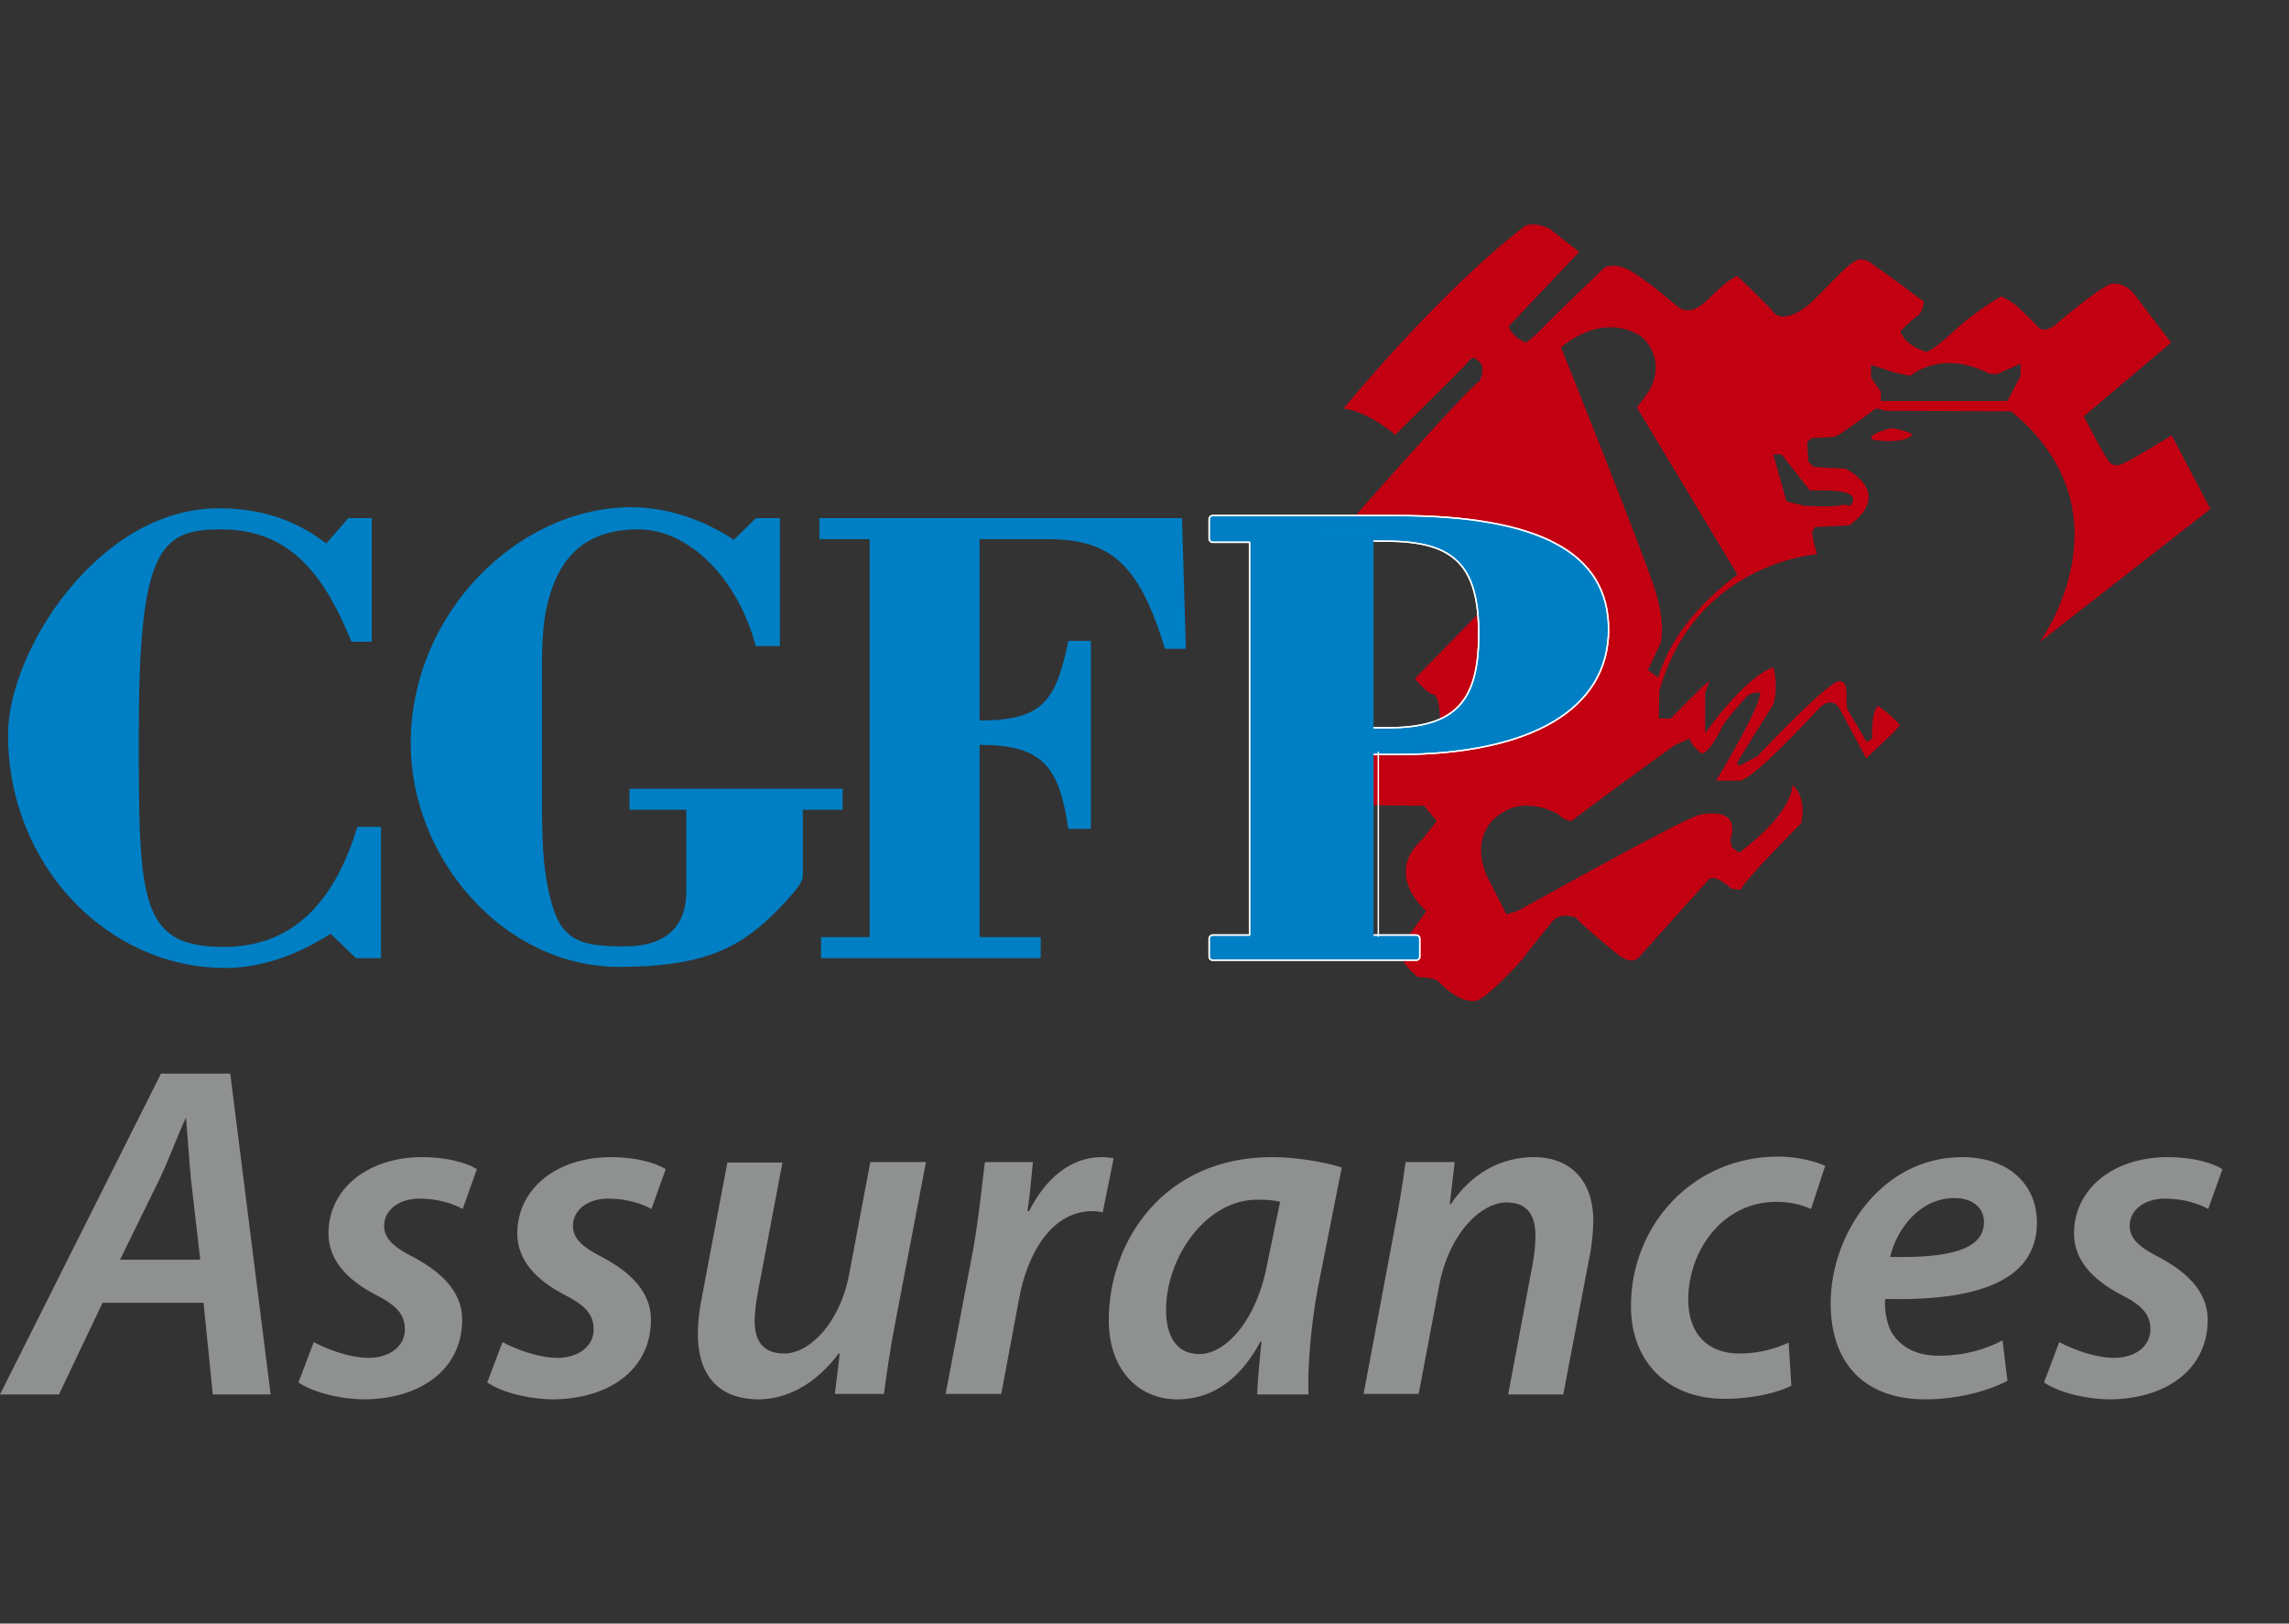 <?xml version="1.0" encoding="utf-8"?>
<!-- Generator: Adobe Illustrator 27.1.1, SVG Export Plug-In . SVG Version: 6.00 Build 0)  -->
<svg version="1.1" id="Calque_1" xmlns="http://www.w3.org/2000/svg" xmlns:xlink="http://www.w3.org/1999/xlink" x="0px" y="0px"
	 viewBox="0 0 419.5 297.6" enable-background="new 0 0 419.5 297.6" xml:space="preserve">
<rect x="0" y="0" width="419.5" height="297.6" fill="#333333" stroke="none"/>
<g>
	<g id="SPLINE">
		<path fill="none" stroke="#000000" stroke-width="0" stroke-linecap="round" stroke-linejoin="round" stroke-miterlimit="10" d="
			M250.5,137.6L250.5,137.6C250.4,137.6,250.4,137.6,250.5,137.6z"/>
	</g>
	<g id="HATCH">
		<path fill="#C20012" d="M250.5,137.6L250.5,137.6C250.4,137.6,250.4,137.6,250.5,137.6z"/>
	</g>
	<g id="SPLINE_00000000909817620233708550000013866691680291332536_">
		<path fill="none" stroke="#000000" stroke-width="0" stroke-linecap="round" stroke-linejoin="round" stroke-miterlimit="10" d="
			M405.1,93.3l-7.1-13.5c0,0-6.5,4-7.8,4.6c-1.3,0.6-2.3,1.4-3.4,0.5c-1-0.9-4.9-8.6-4.9-8.6l16-13.5l-7.1-9.3
			c-2.2-2.1-4.1-1.4-4.1-1.4c-2.3,0.9-9.3,6.8-9.3,6.8c-2.6,2.6-3.8,1.1-3.8,1.1s-2.7-2.8-4.1-4c-1.4-1.1-2.7-1.7-2.7-1.7
			s-4.4,2.4-8.6,6.3c-4.2,3.9-5.2,3.9-5.2,3.9c-4.3-1.4-4.7-3.8-4.7-3.8s1.9-2,3-2.7c1.1-0.7,1.3-2.7,1.3-2.7s-7.6-5.7-8.2-6
			c-0.6-0.3-2.2-2.1-3.8-1.7c-1.7,0.4-4.6,3.9-8.3,7.5c-3.8,3.6-6.4,3.3-7.3,2.1c-0.9-1.2-6.6-6.6-6.6-6.6s-1.3,0.2-5.3,4.2
			c-4,4-5.8,1.1-6.6,0.6c-0.7-0.6-4.7-4-7.6-5.7c-2.9-1.7-4.8-0.7-4.8-0.7s-9.8,9.4-11.3,11c-1.5,1.6-3.1,2.8-3.1,2.8
			c-2.8-1.1-3.2-3-3.2-3l12.9-13.6l-5.3-4.2c-3-1.5-4.6-0.6-4.6-0.6c-15.9,12.2-33.3,33.5-33.3,33.5c4.6,0.5,9.5,4.8,9.5,4.8
			s12.5-12.3,13.3-13.3c0.8-1,1-1.1,2.2,0c1.1,1.1,0,3.4,0,3.4c-2.7,1.8-24.9,27.1-24.9,27.1s20,1.1,20.1,0.8
			c0.1-0.3,8.6,3.1,8.6,3.1l-3.9,11.5l-11.8,12.1c0,0,2.2,2.7,3.4,2.9c1.2,0.3,1.2,4.5,1.2,4.5l4.3,4.1c0,0-16.4,1.5-17.6,1.6
			c0.3,0,0,10.1,0,10.1l10.4,0.1l2.3,2.8l-2.6,3.3c-7.3,6.6,0.7,13.2,0.7,13.2l-4.3,6l0,1.3l-0.1,1.2c0.1,1.5,2.9,3.6,2.9,3.6
			c2.9,0.1,3.6,0.7,3.6,0.7c4.5,4.7,7.2,3.6,7.2,3.6c1.8-0.5,8-7,8.8-8.2c0.8-1.2,5.1-6.4,5.1-6.4c1.5-1.7,4.2-0.6,4.2-0.6
			c1.4,1.7,8,7,8,7c2.7,1.9,3.8,0,3.8,0c1.6-1.8,12.4-13.8,12.4-13.8c1.1-1.6,4.3,1.5,4.3,1.5l1.7,0.2c0.9-2,11.1-12.2,11.1-12.2
			c1.1-5.1-1.6-7-1.6-7c-0.4,5.8-9.8,12.4-9.8,12.4l-1.3-1l-0.3-1.3c2.2-6.7-5.8-4.6-5.8-4.6c-3.5,1-33,17.5-33,17.5l-2.2,0.7
			l-3.7-7.2c-3.3-8.3,2.9-11.4,2.9-11.4c4.5-3.1,10.2,0.2,10.2,0.2c1.2,1.2,2.5,1.5,2.8,1.1c0.3-0.4,18.6-13.8,18.8-13.8
			c0.2-0.1,2.5-1.1,2.5-1.1c0.5,1.4,2.2,2.7,2.2,2.7c1.4,0.1,3.6-4.4,3.6-4.4c0.3-1.2,4.6-5.9,4.6-5.9c0.9-1.1,2.6-0.8,2.6-0.8
			c-0.1,2.7-6.8,13.9-6.8,13.9l-1.3,2.2h4.5c3-0.8,14.5-13.4,14.5-13.4c2.5-2.3,3.7,0.3,3.7,0.3l4.8,9l5.1-4.8l1.1-1.3
			c-1.3-1.6-4-3.5-4-3.5c-1.3,0.8-1.1,6-1.1,6l-1,0.6l-3.6-6.1c0,0-0.1-0.6-0.1-3c0-2.5-1.6-2-1.6-2c-3,1.2-14.7,13.7-14.7,13.7
			l-3.2,1.7c0,0-0.7,0-0.5-0.5c0.2-0.5,6.6-10.7,6.6-10.7c1-3.5,0-6.8,0-6.8c-5.5,2-12.5,12.1-12.5,12.1v-7.4l0.8-2.2
			c-0.9,0.5-7.1,6.9-7.1,6.9H304l0.1-5c6.6-23.6,28.9-25.1,28.9-25.1l-0.6-2.2l-0.3-1.8l0.5-1l6.3-0.3c8.4-6.1-0.7-10.4-0.7-10.4
			l-5.8-0.3l-1-1l-0.2-3.6l0.8-0.7c0,0,3.7-0.1,4.4-0.3c0.7-0.2,6.9-4.7,7.2-5c0.3-0.3,1.9,0.3,1.9,0.3l23.1,0.1
			c22.6,18.6,5.2,42.3,5.2,42.3L405.1,93.3z"/>
	</g>
	<g id="SPLINE_00000096029258146686510720000015906193100734399879_">
		<path fill="none" stroke="#000000" stroke-width="0" stroke-linecap="round" stroke-linejoin="round" stroke-miterlimit="10" d="
			M303.9,124.2l-1.9-1.4l2.2-4.6c0,0,1.3-2.8-0.8-9.8c-2.1-6.9-17.3-44.7-17.3-44.7s7.1-6.7,14.6-2.1c0,0,5,3.8,1.5,10.1l-2.2,3
			l18.4,30.6C318.4,105.5,307.2,112.8,303.9,124.2z"/>
	</g>
	<g id="SPLINE_00000175305998234533837350000000043460415674256772_">
		<path fill="none" stroke="#000000" stroke-width="0" stroke-linecap="round" stroke-linejoin="round" stroke-miterlimit="10" d="
			M331.7,89.9h3.2c0,0,5.2,0,4.7,1.8c-0.5,1.8-0.8,0.5-2.2,0.9c-1.3,0.4-6.8,0.1-6.8,0.1l-3.2-0.8l-2.4-8.6h1.5l4.1,5.2L331.7,89.9z
			"/>
	</g>
	<g id="SPLINE_00000078046754364837547090000000125269034887680640_">
		<path fill="none" stroke="#000000" stroke-width="0" stroke-linecap="round" stroke-linejoin="round" stroke-miterlimit="10" d="
			M370.3,68.9l-2.4,4.6h-23.2v-1.7l-1.8-2.6v-2.3l1.6,0.5l2.8,0.9l2.8,0.6c0,0,5.6-5,14.5-0.4l1.3,0.1l4.4-1.9V68.9z"/>
	</g>
	<g id="HATCH_00000166677237395122200860000017650774320209741203_">
		<path fill="#C20012" d="M405.1,93.3l-7.1-13.5c0,0-6.5,4-7.8,4.6c-1.3,0.6-2.3,1.4-3.4,0.5c-1-0.9-4.9-8.6-4.9-8.6l16-13.5
			l-7.1-9.3c-2.2-2.1-4.1-1.4-4.1-1.4c-2.3,0.9-9.3,6.8-9.3,6.8c-2.6,2.6-3.8,1.1-3.8,1.1s-2.7-2.8-4.1-4c-1.4-1.1-2.7-1.7-2.7-1.7
			s-4.4,2.4-8.6,6.3c-4.2,3.9-5.2,3.9-5.2,3.9c-4.3-1.4-4.7-3.8-4.7-3.8s1.9-2,3-2.7c1.1-0.7,1.3-2.7,1.3-2.7s-7.6-5.7-8.2-6
			c-0.6-0.3-2.2-2.1-3.8-1.7c-1.7,0.4-4.6,3.9-8.3,7.5c-3.8,3.6-6.4,3.3-7.3,2.1c-0.9-1.2-6.6-6.6-6.6-6.6s-1.3,0.2-5.3,4.2
			c-4,4-5.8,1.1-6.6,0.6c-0.7-0.6-4.7-4-7.6-5.7c-2.9-1.7-4.8-0.7-4.8-0.7s-9.8,9.4-11.3,11c-1.5,1.6-3.1,2.8-3.1,2.8
			c-2.8-1.1-3.2-3-3.2-3l12.9-13.6l-5.3-4.2c-3-1.5-4.6-0.6-4.6-0.6c-15.9,12.2-33.3,33.5-33.3,33.5c4.6,0.5,9.5,4.8,9.5,4.8
			s12.5-12.3,13.3-13.3c0.8-1,1-1.1,2.2,0c1.1,1.1,0,3.4,0,3.4c-2.7,1.8-24.9,27.1-24.9,27.1s20,1.1,20.1,0.8
			c0.1-0.3,8.6,3.1,8.6,3.1l-3.9,11.5l-11.8,12.1c0,0,2.2,2.7,3.4,2.9c1.2,0.3,1.2,4.5,1.2,4.5l4.3,4.1c0,0-16.4,1.5-17.6,1.6
			c0.3,0,0,10.1,0,10.1l10.4,0.1l2.3,2.8l-2.6,3.3c-7.3,6.6,0.7,13.2,0.7,13.2l-4.3,6l0,1.3l-0.1,1.2c0.1,1.5,2.9,3.6,2.9,3.6
			c2.9,0.1,3.6,0.7,3.6,0.7c4.5,4.7,7.2,3.6,7.2,3.6c1.8-0.5,8-7,8.8-8.2c0.8-1.2,5.1-6.4,5.1-6.4c1.5-1.7,4.2-0.6,4.2-0.6
			c1.4,1.7,8,7,8,7c2.7,1.9,3.8,0,3.8,0c1.6-1.8,12.4-13.8,12.4-13.8c1.1-1.6,4.3,1.5,4.3,1.5l1.7,0.2c0.9-2,11.1-12.2,11.1-12.2
			c1.1-5.1-1.6-7-1.6-7c-0.4,5.8-9.8,12.4-9.8,12.4l-1.3-1l-0.3-1.3c2.2-6.7-5.8-4.6-5.8-4.6c-3.5,1-33,17.5-33,17.5l-2.2,0.7
			l-3.7-7.2c-3.3-8.3,2.9-11.4,2.9-11.4c4.5-3.1,10.2,0.2,10.2,0.2c1.2,1.2,2.5,1.5,2.8,1.1c0.3-0.4,18.6-13.8,18.8-13.8
			c0.2-0.1,2.5-1.1,2.5-1.1c0.5,1.4,2.2,2.7,2.2,2.7c1.4,0.1,3.6-4.4,3.6-4.4c0.3-1.2,4.6-5.9,4.6-5.9c0.9-1.1,2.6-0.8,2.6-0.8
			c-0.1,2.7-6.8,13.9-6.8,13.9l-1.3,2.2h4.5c3-0.8,14.5-13.4,14.5-13.4c2.5-2.3,3.7,0.3,3.7,0.3l4.8,9l5.1-4.8l1.1-1.3
			c-1.3-1.6-4-3.5-4-3.5c-1.3,0.8-1.1,6-1.1,6l-1,0.6l-3.6-6.1c0,0-0.1-0.6-0.1-3c0-2.5-1.6-2-1.6-2c-3,1.2-14.7,13.7-14.7,13.7
			l-3.2,1.7c0,0-0.7,0-0.5-0.5c0.2-0.5,6.6-10.7,6.6-10.7c1-3.5,0-6.8,0-6.8c-5.5,2-12.5,12.1-12.5,12.1v-7.4l0.8-2.2
			c-0.9,0.5-7.1,6.9-7.1,6.9H304l0.1-5c6.6-23.6,28.9-25.1,28.9-25.1l-0.6-2.2l-0.3-1.8l0.5-1l6.3-0.3c8.4-6.1-0.7-10.4-0.7-10.4
			l-5.8-0.3l-1-1l-0.2-3.6l0.8-0.7c0,0,3.7-0.1,4.4-0.3c0.7-0.2,6.9-4.7,7.2-5c0.3-0.3,1.9,0.3,1.9,0.3l23.1,0.1
			c22.6,18.6,5.2,42.3,5.2,42.3L405.1,93.3 M303.9,124.2l-1.9-1.4l2.2-4.6c0,0,1.3-2.8-0.8-9.8c-2.1-6.9-17.3-44.7-17.3-44.7
			s7.1-6.7,14.6-2.1c0,0,5,3.8,1.5,10.1l-2.2,3l18.4,30.6C318.4,105.5,307.2,112.8,303.9,124.2 M331.7,89.9h3.2c0,0,5.2,0,4.7,1.8
			c-0.5,1.8-0.8,0.5-2.2,0.9c-1.3,0.4-6.8,0.1-6.8,0.1l-3.2-0.8l-2.4-8.6h1.5l4.1,5.2L331.7,89.9 M370.3,68.9l-2.4,4.6h-23.2v-1.7
			l-1.8-2.6v-2.3l1.6,0.5l2.8,0.9l2.8,0.6c0,0,5.6-5,14.5-0.4l1.3,0.1l4.4-1.9V68.9z"/>
	</g>
	<g id="SPLINE_00000086687401645891794320000008315654480149959066_">
		<path fill="none" stroke="#000000" stroke-width="0" stroke-linecap="round" stroke-linejoin="round" stroke-miterlimit="10" d="
			M343.7,80.7c6,0.7,6.8-1.1,6.8-1.1c-2.2-1.1-4.1-1.1-4.1-1.1C340.7,80.2,343.7,80.7,343.7,80.7z"/>
	</g>
	<g id="HATCH_00000047032660367530024050000000481270588193456806_">
		<path fill="#C20012" d="M343.7,80.7c6,0.7,6.8-1.1,6.8-1.1c-2.2-1.1-4.1-1.1-4.1-1.1C340.7,80.2,343.7,80.7,343.7,80.7z"/>
	</g>
	<g id="SPLINE_00000083057815263126633350000002501436040966920351_">
		
			<path fill="none" stroke="#0080C6" stroke-width="0.255" stroke-linecap="round" stroke-linejoin="round" stroke-miterlimit="10" d="
			M63.9,95.1H68v22.4h-3.5c-4.6-11.2-10.6-20.6-24-20.6c-11.3,0-15.2,3.7-15.2,37.7c0,30.4,0.1,39.1,15.7,39.1
			c13.8,0,20.8-9.7,24.6-22h4.1v23.8h-4.4l-4.7-4.5c-5.8,3.7-12.4,6.3-19.3,6.3c-21.5,0-39.7-18.7-39.7-42.7
			c0-15,16.4-41.3,38.5-41.3c7.3,0,13.8,1.9,19.7,6.5L63.9,95.1z"/>
	</g>
	<g id="HATCH_00000052103064166339309750000001805849818810042511_">
		<path fill="#007FC5" d="M63.9,95.1H68v22.4h-3.5c-4.6-11.2-10.6-20.6-24-20.6c-11.3,0-15.2,3.7-15.2,37.7
			c0,30.4,0.1,39.1,15.7,39.1c13.8,0,20.8-9.7,24.6-22h4.1v23.8h-4.4l-4.7-4.5c-5.8,3.7-12.4,6.3-19.3,6.3
			c-21.5,0-39.7-18.7-39.7-42.7c0-15,16.4-41.3,38.5-41.3c7.3,0,13.8,1.9,19.7,6.5L63.9,95.1z"/>
	</g>
	<g id="SPLINE_00000103943995254923425670000011642534288874224815_">
		
			<path fill="none" stroke="#0080C6" stroke-width="0.255" stroke-linecap="round" stroke-linejoin="round" stroke-miterlimit="10" d="
			M138.6,95.1h4.2v23.2h-4.2c-3.3-12.4-12.3-21.4-21.6-21.4c-10.1,0-14.6,5.5-16.6,13c-1,3.6-1.2,7.8-1.2,11.9v24.3
			c0,7.1,0,14.9,2.4,21.4c2.1,5.4,5.9,6.1,12.9,6.1c8,0,11.4-4.1,11.4-10.1v-15.2h-10.4v-3.6h38.8v3.6H147v12.4
			c0,1.8-6.4,7.9-7.9,9.1c-4.9,4-10.9,7.3-25.6,7.3c-21.2,0-38.1-19.9-38.1-40.8c0-23.9,19.7-43.2,40.3-43.2c6.7,0,13.4,2.4,18.8,6
			L138.6,95.1z"/>
	</g>
	<g id="HATCH_00000158015308988034968570000005649166314897239231_">
		<path fill="#007FC5" d="M138.6,95.1h4.2v23.2h-4.2c-3.3-12.4-12.3-21.4-21.6-21.4c-10.1,0-14.6,5.5-16.6,13
			c-1,3.6-1.2,7.8-1.2,11.9v24.3c0,7.1,0,14.9,2.4,21.4c2.1,5.4,5.9,6.1,12.9,6.1c8,0,11.4-4.1,11.4-10.1v-15.2h-10.4v-3.6h38.8v3.6
			H147v12.4c0,1.8-6.4,7.9-7.9,9.1c-4.9,4-10.9,7.3-25.6,7.3c-21.2,0-38.1-19.9-38.1-40.8c0-23.9,19.7-43.2,40.3-43.2
			c6.7,0,13.4,2.4,18.8,6L138.6,95.1z"/>
	</g>
	<g id="SPLINE_00000099627858881627560360000005710797336445668481_">
		
			<path fill="none" stroke="#0080C6" stroke-width="0.255" stroke-linecap="round" stroke-linejoin="round" stroke-miterlimit="10" d="
			M150.6,175.5v-3.6h8.9V98.7h-9.2v-3.6h66.2l0.7,23.7h-3.6c-4.8-15.8-10.2-20.1-21.7-20.1h-12.5v33.5c11.7,0,14.2-3.5,16.5-14.6
			h3.9v34.2h-3.9c-1.7-11.6-4.9-15.4-16.5-15.4v35.5h11.2v3.6H150.6z"/>
	</g>
	<g id="HATCH_00000075153834582080918060000009424546836239237526_">
		<path fill="#007FC5" d="M150.6,175.5v-3.6h8.9V98.7h-9.2v-3.6h66.2l0.7,23.7h-3.6c-4.8-15.8-10.2-20.1-21.7-20.1h-12.5v33.5
			c11.7,0,14.2-3.5,16.5-14.6h3.9v34.2h-3.9c-1.7-11.6-4.9-15.4-16.5-15.4v35.5h11.2v3.6H150.6z"/>
	</g>
	<g id="SPLINE_00000120551915958347363550000009498344244631269554_">
		<path fill="none" stroke="#000000" stroke-width="0" stroke-linecap="round" stroke-linejoin="round" stroke-miterlimit="10" d="
			M222.2,176c-0.3,0-0.6-0.3-0.6-0.6V172c0-0.3,0.3-0.6,0.6-0.6h6.8V99.4h-6.8c-0.3,0-0.6-0.3-0.6-0.6v-0.1c0-0.1,0-0.1,0-0.2v-3.4
			c0-0.3,0.3-0.6,0.6-0.6h33.7c26.2,0,38.9,6.8,38.9,20.9c0,14.5-14.1,22.9-38.6,22.9c-1.8,0-8.5,0-11.2-0.1l6.4,33.2h8.2
			c0.3,0,0.6,0.3,0.6,0.6v3.4c0,0.3-0.3,0.6-0.6,0.6H222.2z"/>
	</g>
	<g id="SPLINE_00000114753310994114077390000007842822570189883819_">
		<path fill="none" stroke="#000000" stroke-width="0" stroke-linecap="round" stroke-linejoin="round" stroke-miterlimit="10" d="
			M251,133.4c0.8,0,1.9,0,3.3,0c12.2,0,16.7-4.6,16.7-17.1c0-12.6-4.4-17.1-16.9-17.1c-1.2,0-2.2,0-3.1,0V133.4z"/>
	</g>
	<g id="HATCH_00000103967565418872074250000007854267941153492898_">
		<path fill="#007FC5" d="M222.2,176c-0.3,0-0.6-0.3-0.6-0.6V172c0-0.3,0.3-0.6,0.6-0.6h6.8V99.4h-6.8c-0.3,0-0.6-0.3-0.6-0.6v-0.1
			c0-0.1,0-0.1,0-0.2v-3.4c0-0.3,0.3-0.6,0.6-0.6h33.7c26.2,0,38.9,6.8,38.9,20.9c0,14.5-14.1,22.9-38.6,22.9c-1.8,0-8.5,0-11.2-0.1
			l6.4,33.2h8.2c0.3,0,0.6,0.3,0.6,0.6v3.4c0,0.3-0.3,0.6-0.6,0.6H222.2 M251,133.4c0.8,0,1.9,0,3.3,0c12.2,0,16.7-4.6,16.7-17.1
			c0-12.6-4.4-17.1-16.9-17.1c-1.2,0-2.2,0-3.1,0V133.4z"/>
	</g>
	<g id="SPLINE_00000149342981709839101410000010745595108482549951_">
		<path fill="none" stroke="#000000" stroke-width="0" stroke-linecap="round" stroke-linejoin="round" stroke-miterlimit="10" d="
			M222.2,176c-0.3,0-0.6-0.3-0.6-0.6V172c0-0.3,0.3-0.6,0.6-0.6h6.8V99.4h-6.8c-0.3,0-0.6-0.3-0.6-0.6v-0.1c0-0.1,0-0.1,0-0.2v-3.4
			c0-0.3,0.3-0.6,0.6-0.6h33.7c26.2,0,38.9,6.8,38.9,20.9c0,14.5-14.1,22.9-38.6,22.9c-1.8,0-8.5,0-11.2-0.1l6.4,33.2h8.2
			c0.3,0,0.6,0.3,0.6,0.6v3.4c0,0.3-0.3,0.6-0.6,0.6H222.2z"/>
	</g>
	<g id="SPLINE_00000044148284409595599380000008016957484893088191_">
		<path fill="none" stroke="#000000" stroke-width="0" stroke-linecap="round" stroke-linejoin="round" stroke-miterlimit="10" d="
			M251,133.4c0.8,0,1.9,0,3.3,0c12.2,0,16.7-4.6,16.7-17.1c0-12.6-4.4-17.1-16.9-17.1c-1.2,0-2.2,0-3.1,0V133.4z"/>
	</g>
	<g id="HATCH_00000112622377890547480890000004964685968169016238_">
		<path fill="#007FC5" d="M222.2,176c-0.3,0-0.6-0.3-0.6-0.6V172c0-0.3,0.3-0.6,0.6-0.6h6.8V99.4h-6.8c-0.3,0-0.6-0.3-0.6-0.6v-0.1
			c0-0.1,0-0.1,0-0.2v-3.4c0-0.3,0.3-0.6,0.6-0.6h33.7c26.2,0,38.9,6.8,38.9,20.9c0,14.5-14.1,22.9-38.6,22.9c-1.8,0-8.5,0-11.2-0.1
			l6.4,33.2h8.2c0.3,0,0.6,0.3,0.6,0.6v3.4c0,0.3-0.3,0.6-0.6,0.6H222.2 M251,133.4c0.8,0,1.9,0,3.3,0c12.2,0,16.7-4.6,16.7-17.1
			c0-12.6-4.4-17.1-16.9-17.1c-1.2,0-2.2,0-3.1,0V133.4z"/>
	</g>
	<g id="SPLINE_00000107573728465901627290000007631444685874058633_">
		
			<path fill="none" stroke="#FEFEFE" stroke-width="0.255" stroke-linecap="round" stroke-linejoin="round" stroke-miterlimit="10" d="
			M222.2,176c-0.3,0-0.6-0.3-0.6-0.6V172c0-0.3,0.3-0.6,0.6-0.6h6.8V99.4h-6.8c-0.3,0-0.6-0.3-0.6-0.6v-0.1c0-0.1,0-0.1,0-0.2v-3.4
			c0-0.3,0.3-0.6,0.6-0.6h33.7c26.2,0,38.9,6.8,38.9,20.9c0,14.5-14.1,22.9-38.6,22.9c-1.8,0-8.5,0-11.2-0.1l6.4,33.2h8.2
			c0.3,0,0.6,0.3,0.6,0.6v3.4c0,0.3-0.3,0.6-0.6,0.6H222.2z"/>
	</g>
	<g id="SPLINE_00000129888554880135872740000017762400936267235724_">
		
			<path fill="none" stroke="#FEFEFE" stroke-width="0.255" stroke-linecap="round" stroke-linejoin="round" stroke-miterlimit="10" d="
			M251,133.4c0.8,0,1.9,0,3.3,0c12.2,0,16.7-4.6,16.7-17.1c0-12.6-4.4-17.1-16.9-17.1c-1.2,0-2.2,0-3.1,0V133.4z"/>
	</g>
	<g id="SPLINE_00000093147706097401522480000001305439451099565187_">
		
			<path fill="none" stroke="#FEFEFE" stroke-width="0.255" stroke-linecap="round" stroke-linejoin="round" stroke-miterlimit="10" d="
			M222.2,176c-0.3,0-0.6-0.3-0.6-0.6V172c0-0.3,0.3-0.6,0.6-0.6h6.8V99.4h-6.8c-0.3,0-0.6-0.3-0.6-0.6v-0.1c0-0.1,0-0.1,0-0.2v-3.4
			c0-0.3,0.3-0.6,0.6-0.6h33.7c26.2,0,38.9,6.8,38.9,20.9c0,14.5-14.1,22.9-38.6,22.9c-1.8,0-8.5,0-11.2-0.1l6.4,33.2h8.2
			c0.3,0,0.6,0.3,0.6,0.6v3.4c0,0.3-0.3,0.6-0.6,0.6H222.2z"/>
	</g>
	<g id="SPLINE_00000076586657003437398690000014621974398219317383_">
		
			<path fill="none" stroke="#FEFEFE" stroke-width="0.255" stroke-linecap="round" stroke-linejoin="round" stroke-miterlimit="10" d="
			M251,133.4c0.8,0,1.9,0,3.3,0c12.2,0,16.7-4.6,16.7-17.1c0-12.6-4.4-17.1-16.9-17.1c-1.2,0-2.2,0-3.1,0V133.4z"/>
	</g>
	<g id="POLYLINE">
		
			<polyline fill="none" stroke="#0080C6" stroke-width="0.255" stroke-linecap="round" stroke-linejoin="round" stroke-miterlimit="10" points="
			251.6,174.3 242.5,174.3 242.5,97.1 251.6,97.1 251.6,174.3 		"/>
	</g>
	<g id="HATCH_00000174582754148258052480000014704060429690370490_">
		<rect x="242.5" y="97.1" fill="#007FC5" width="9.1" height="77.3"/>
	</g>
	<g id="POLYLINE_00000183240222282282138730000004723786987602834094_">
		
			<polyline fill="none" stroke="#000000" stroke-width="0" stroke-linecap="round" stroke-linejoin="round" stroke-miterlimit="10" points="
			18.8,238.8 10.8,255.5 0,255.5 29.5,196.7 42.2,196.7 49.6,255.5 39,255.5 37.3,238.8 18.8,238.8 		"/>
	</g>
	<g id="SPLINE_00000103230451579469405950000010566841379491239583_">
		<path fill="none" stroke="#000000" stroke-width="0" stroke-linecap="round" stroke-linejoin="round" stroke-miterlimit="10" d="
			M36.7,230.9l-1.7-14.7c-0.3-3.1-0.6-7.7-0.9-11.2H34c-1.6,3.5-3.1,7.7-4.8,11.2l-7.2,14.7H36.7z"/>
	</g>
	<g id="HATCH_00000005258953008192502560000009830881661940048005_">
		<path fill="#8F9090" d="M18.8,238.8l-8,16.8H0l29.5-58.8h12.7l7.4,58.8H39l-1.7-16.8H18.8 M36.7,230.9l-1.7-14.7
			c-0.3-3.1-0.6-7.7-0.9-11.2H34c-1.6,3.5-3.1,7.7-4.8,11.2l-7.2,14.7H36.7z"/>
	</g>
	<g id="SPLINE_00000132066953190192444820000001483782410100479671_">
		<path fill="none" stroke="#000000" stroke-width="0" stroke-linecap="round" stroke-linejoin="round" stroke-miterlimit="10" d="
			M57.5,246c2.2,1.2,6.4,2.9,10.2,2.9c4.1-0.1,6.5-2.4,6.5-5.2c0-2.7-1.4-4.4-5.6-6.5c-4.9-2.6-8.4-6.2-8.4-11.1
			c0-8.2,7.2-14,17.2-14c4.4,0,8.1,1,10,2.2l-2.6,7.3c-1.6-0.9-4.5-1.9-7.9-1.9c-3.8,0-6.5,2.1-6.5,5c0,2.4,1.9,4,5.5,5.8
			c4.6,2.5,8.8,6,8.8,11.4c0,9.3-7.9,14.6-18.1,14.6c-5-0.1-9.6-1.5-11.9-3.1L57.5,246z"/>
	</g>
	<g id="HATCH_00000174593097156522497870000005736668900079744417_">
		<path fill="#8F9090" d="M57.5,246c2.2,1.2,6.4,2.9,10.2,2.9c4.1-0.1,6.5-2.4,6.5-5.2c0-2.7-1.4-4.4-5.6-6.5
			c-4.9-2.6-8.4-6.2-8.4-11.1c0-8.2,7.2-14,17.2-14c4.4,0,8.1,1,10,2.2l-2.6,7.3c-1.6-0.9-4.5-1.9-7.9-1.9c-3.8,0-6.5,2.1-6.5,5
			c0,2.4,1.9,4,5.5,5.8c4.6,2.5,8.8,6,8.8,11.4c0,9.3-7.9,14.6-18.1,14.6c-5-0.1-9.6-1.5-11.9-3.1L57.5,246z"/>
	</g>
	<g id="SPLINE_00000003090974305831671000000016906582407175904442_">
		<path fill="none" stroke="#000000" stroke-width="0" stroke-linecap="round" stroke-linejoin="round" stroke-miterlimit="10" d="
			M92.1,246c2.2,1.2,6.4,2.9,10.2,2.9c4.1-0.1,6.5-2.4,6.5-5.2c0-2.7-1.4-4.4-5.6-6.5c-4.9-2.6-8.4-6.2-8.4-11.1
			c0-8.2,7.2-14,17.2-14c4.4,0,8.1,1,10,2.2l-2.6,7.3c-1.6-0.9-4.5-1.9-7.9-1.9c-3.8,0-6.5,2.1-6.5,5c0,2.4,1.9,4,5.5,5.8
			c4.6,2.5,8.8,6,8.8,11.4c0,9.3-7.9,14.6-18.1,14.6c-5-0.1-9.6-1.5-11.9-3.1L92.1,246z"/>
	</g>
	<g id="HATCH_00000011021064244645021770000004889991645207349640_">
		<path fill="#8F9090" d="M92.1,246c2.2,1.2,6.4,2.9,10.2,2.9c4.1-0.1,6.5-2.4,6.5-5.2c0-2.7-1.4-4.4-5.6-6.5
			c-4.9-2.6-8.4-6.2-8.4-11.1c0-8.2,7.2-14,17.2-14c4.4,0,8.1,1,10,2.2l-2.6,7.3c-1.6-0.9-4.5-1.9-7.9-1.9c-3.8,0-6.5,2.1-6.5,5
			c0,2.4,1.9,4,5.5,5.8c4.6,2.5,8.8,6,8.8,11.4c0,9.3-7.9,14.6-18.1,14.6c-5-0.1-9.6-1.5-11.9-3.1L92.1,246z"/>
	</g>
	<g id="SPLINE_00000087380496416067638280000005895568816842012586_">
		<path fill="none" stroke="#000000" stroke-width="0" stroke-linecap="round" stroke-linejoin="round" stroke-miterlimit="10" d="
			M169.7,213l-5.6,29.3c-1,5.1-1.6,9.5-2.1,13.2h-9l0.9-7.4h-0.2c-4.1,5.5-9.4,8.4-14.7,8.4c-6.2,0-11.1-3.3-11.1-12
			c0-2.3,0.3-4.7,0.9-7.6l4.5-23.8h10.1l-4.4,23.2c-0.4,2.1-0.7,4.2-0.7,5.8c0,3.5,1.4,6,5.4,6c4.7,0,10.2-5.6,11.9-14.4l3.9-20.7
			H169.7z"/>
	</g>
	<g id="HATCH_00000179644814546963972530000002198017773458162593_">
		<path fill="#8F9090" d="M169.7,213l-5.6,29.3c-1,5.1-1.6,9.5-2.1,13.2h-9l0.9-7.4h-0.2c-4.1,5.5-9.4,8.4-14.7,8.4
			c-6.2,0-11.1-3.3-11.1-12c0-2.3,0.3-4.7,0.9-7.6l4.5-23.8h10.1l-4.4,23.2c-0.4,2.1-0.7,4.2-0.7,5.8c0,3.5,1.4,6,5.4,6
			c4.7,0,10.2-5.6,11.9-14.4l3.9-20.7H169.7z"/>
	</g>
	<g id="SPLINE_00000017515078642341317240000017252556753323187343_">
		<path fill="none" stroke="#000000" stroke-width="0" stroke-linecap="round" stroke-linejoin="round" stroke-miterlimit="10" d="
			M173.3,255.5l5-26.2c1.1-6,1.7-12.5,2.2-16.3h8.8c-0.3,2.9-0.5,5.8-1,9h0.3c2.9-5.8,7.5-9.9,13.3-9.9c0.7,0,1.5,0.1,2.2,0.2
			l-2,9.9c-0.5-0.1-1.2-0.2-1.9-0.2c-7.2,0-11.9,7.3-13.5,16.4l-3.2,17.1H173.3z"/>
	</g>
	<g id="HATCH_00000023256629326359975090000003655893698669993900_">
		<path fill="#8F9090" d="M173.3,255.5l5-26.2c1.1-6,1.7-12.5,2.2-16.3h8.8c-0.3,2.9-0.5,5.8-1,9h0.3c2.9-5.8,7.5-9.9,13.3-9.9
			c0.7,0,1.5,0.1,2.2,0.2l-2,9.9c-0.5-0.1-1.2-0.2-1.9-0.2c-7.2,0-11.9,7.3-13.5,16.4l-3.2,17.1H173.3z"/>
	</g>
	<g id="SPLINE_00000174593400180844056520000015783820382646047126_">
		<path fill="none" stroke="#000000" stroke-width="0" stroke-linecap="round" stroke-linejoin="round" stroke-miterlimit="10" d="
			M230.4,255.5c0.1-2.5,0.4-5.9,0.8-9.6H231c-4.2,7.9-9.8,10.6-15.2,10.6c-7.6,0-12.6-5.9-12.6-14.5c0-14.5,10.1-29.9,29.9-29.9
			c4.6,0,9.6,0.9,12.8,1.9l-4.4,22.2c-1.2,6.4-1.9,14.3-1.7,19.4H230.4z"/>
	</g>
	<g id="SPLINE_00000132054507390526806610000014462428289637277608_">
		<path fill="none" stroke="#000000" stroke-width="0" stroke-linecap="round" stroke-linejoin="round" stroke-miterlimit="10" d="
			M234.6,220.3c-1-0.3-2.4-0.4-4.2-0.4c-9.4,0-16.7,10.6-16.7,20.2c0,4.5,1.7,8.1,6.1,8.1c4.7,0,10.5-5.9,12.5-16.8L234.6,220.3z"/>
	</g>
	<g id="HATCH_00000041277027363150233030000012069299739663293109_">
		<path fill="#8F9090" d="M230.4,255.5c0.1-2.5,0.4-5.9,0.8-9.6H231c-4.2,7.9-9.8,10.6-15.2,10.6c-7.6,0-12.6-5.9-12.6-14.5
			c0-14.5,10.1-29.9,29.9-29.9c4.6,0,9.6,0.9,12.8,1.9l-4.4,22.2c-1.2,6.4-1.9,14.3-1.7,19.4H230.4 M234.6,220.3
			c-1-0.3-2.4-0.4-4.2-0.4c-9.4,0-16.7,10.6-16.7,20.2c0,4.5,1.7,8.1,6.1,8.1c4.7,0,10.5-5.9,12.5-16.8L234.6,220.3z"/>
	</g>
	<g id="SPLINE_00000052820645728197497200000001865716918013553309_">
		<path fill="none" stroke="#000000" stroke-width="0" stroke-linecap="round" stroke-linejoin="round" stroke-miterlimit="10" d="
			M249.9,255.5l5.5-29.3c1-5.1,1.7-9.5,2.2-13.2h9l-0.9,7.7h0.2c3.9-5.8,9.3-8.6,15.3-8.6c6,0,10.8,3.7,10.8,11.7
			c0,1.9-0.3,4.9-0.8,7.1l-4.7,24.7h-10.1l4.5-24c0.3-1.6,0.5-3.4,0.5-5.1c0-3.5-1.3-6.1-5.3-6.1c-4.6,0-10.6,5.6-12.4,15.5
			l-3.7,19.6H249.9z"/>
	</g>
	<g id="HATCH_00000130640868465916687600000000576183321144308413_">
		<path fill="#8F9090" d="M249.9,255.5l5.5-29.3c1-5.1,1.7-9.5,2.2-13.2h9l-0.9,7.7h0.2c3.9-5.8,9.3-8.6,15.3-8.6
			c6,0,10.8,3.7,10.8,11.7c0,1.9-0.3,4.9-0.8,7.1l-4.7,24.7h-10.1l4.5-24c0.3-1.6,0.5-3.4,0.5-5.1c0-3.5-1.3-6.1-5.3-6.1
			c-4.6,0-10.6,5.6-12.4,15.5l-3.7,19.6H249.9z"/>
	</g>
	<g id="SPLINE_00000147208277166351811450000017707141155462896768_">
		<path fill="none" stroke="#000000" stroke-width="0" stroke-linecap="round" stroke-linejoin="round" stroke-miterlimit="10" d="
			M328.3,254c-2.4,1.2-6.8,2.4-12.2,2.4c-10.6,0-17.2-6.9-17.2-17c0-14.8,11.3-27.4,27-27.4c3.8,0,7.1,1,8.6,1.7l-2.6,7.9
			c-1.6-0.7-3.6-1.3-6.4-1.3c-9.9,0-16.1,9.1-16.1,17.9c0,6.4,3.7,9.9,9.3,9.9c3.9,0,6.9-1,9.1-2L328.3,254z"/>
	</g>
	<g id="HATCH_00000077303767901093692520000005334037292468504980_">
		<path fill="#8F9090" d="M328.3,254c-2.4,1.2-6.8,2.4-12.2,2.4c-10.6,0-17.2-6.9-17.2-17c0-14.8,11.3-27.4,27-27.4
			c3.8,0,7.1,1,8.6,1.7l-2.6,7.9c-1.6-0.7-3.6-1.3-6.4-1.3c-9.9,0-16.1,9.1-16.1,17.9c0,6.4,3.7,9.9,9.3,9.9c3.9,0,6.9-1,9.1-2
			L328.3,254z"/>
	</g>
	<g id="SPLINE_00000017499673546226451590000012594975477370247040_">
		<path fill="none" stroke="#000000" stroke-width="0" stroke-linecap="round" stroke-linejoin="round" stroke-miterlimit="10" d="
			M367.9,253.1c-4.2,2.2-9.9,3.4-15,3.4c-11.8,0-17.4-7.2-17.4-17.6c0-12.8,9.4-26.8,24.1-26.8c8.4,0,13.7,4.9,13.7,12
			c0,10.9-11.4,14.4-27.8,14c-0.2,1.5,0.2,4.4,1.1,6c1.7,2.9,4.7,4.4,8.7,4.4c4.8,0,8.6-1.2,11.7-2.8L367.9,253.1z"/>
	</g>
	<g id="SPLINE_00000096039573715529944750000010069513136064974998_">
		<path fill="none" stroke="#000000" stroke-width="0" stroke-linecap="round" stroke-linejoin="round" stroke-miterlimit="10" d="
			M363.6,224c0-2.7-2.2-4.4-5.4-4.4c-6.4,0-10.6,5.7-11.8,10.8C356.9,230.6,363.6,229.2,363.6,224L363.6,224z"/>
	</g>
	<g id="HATCH_00000132781661668807493360000001328574354948531840_">
		<path fill="#8F9090" d="M367.9,253.1c-4.2,2.2-9.9,3.4-15,3.4c-11.8,0-17.4-7.2-17.4-17.6c0-12.8,9.4-26.8,24.1-26.8
			c8.4,0,13.7,4.9,13.7,12c0,10.9-11.4,14.4-27.8,14c-0.2,1.5,0.2,4.4,1.1,6c1.7,2.9,4.7,4.4,8.7,4.4c4.8,0,8.6-1.2,11.7-2.8
			L367.9,253.1 M363.6,224c0-2.7-2.2-4.4-5.4-4.4c-6.4,0-10.6,5.7-11.8,10.8C356.9,230.6,363.6,229.2,363.6,224L363.6,224z"/>
	</g>
	<g id="SPLINE_00000150825090514756798180000013235499633349670318_">
		<path fill="none" stroke="#000000" stroke-width="0" stroke-linecap="round" stroke-linejoin="round" stroke-miterlimit="10" d="
			M377.4,246c2.2,1.2,6.4,2.9,10.2,2.9c4.1-0.1,6.5-2.4,6.5-5.2c0-2.7-1.4-4.4-5.6-6.5c-4.9-2.6-8.4-6.2-8.4-11.1
			c0-8.2,7.2-14,17.2-14c4.4,0,8.1,1,10,2.2l-2.6,7.3c-1.6-0.9-4.5-1.9-7.9-1.9c-3.8,0-6.5,2.1-6.5,5c0,2.4,1.9,4,5.5,5.8
			c4.6,2.5,8.8,6,8.8,11.4c0,9.3-7.9,14.6-18.1,14.6c-5-0.1-9.6-1.5-11.9-3.1L377.4,246z"/>
	</g>
	<g id="HATCH_00000116941294984561179710000011983986856965109172_">
		<path fill="#8F9090" d="M377.4,246c2.2,1.2,6.4,2.9,10.2,2.9c4.1-0.1,6.5-2.4,6.5-5.2c0-2.7-1.4-4.4-5.6-6.5
			c-4.9-2.6-8.4-6.2-8.4-11.1c0-8.2,7.2-14,17.2-14c4.4,0,8.1,1,10,2.2l-2.6,7.3c-1.6-0.9-4.5-1.9-7.9-1.9c-3.8,0-6.5,2.1-6.5,5
			c0,2.4,1.9,4,5.5,5.8c4.6,2.5,8.8,6,8.8,11.4c0,9.3-7.9,14.6-18.1,14.6c-5-0.1-9.6-1.5-11.9-3.1L377.4,246z"/>
	</g>
	<g id="POLYLINE_00000091699207632648461100000014217335244931930813_">
		
			<line fill="none" stroke="#FEFEFE" stroke-width="0.255" stroke-linecap="round" stroke-linejoin="round" stroke-miterlimit="10" x1="252.6" y1="137.9" x2="252.6" y2="171.6"/>
	</g>
</g>
</svg>
